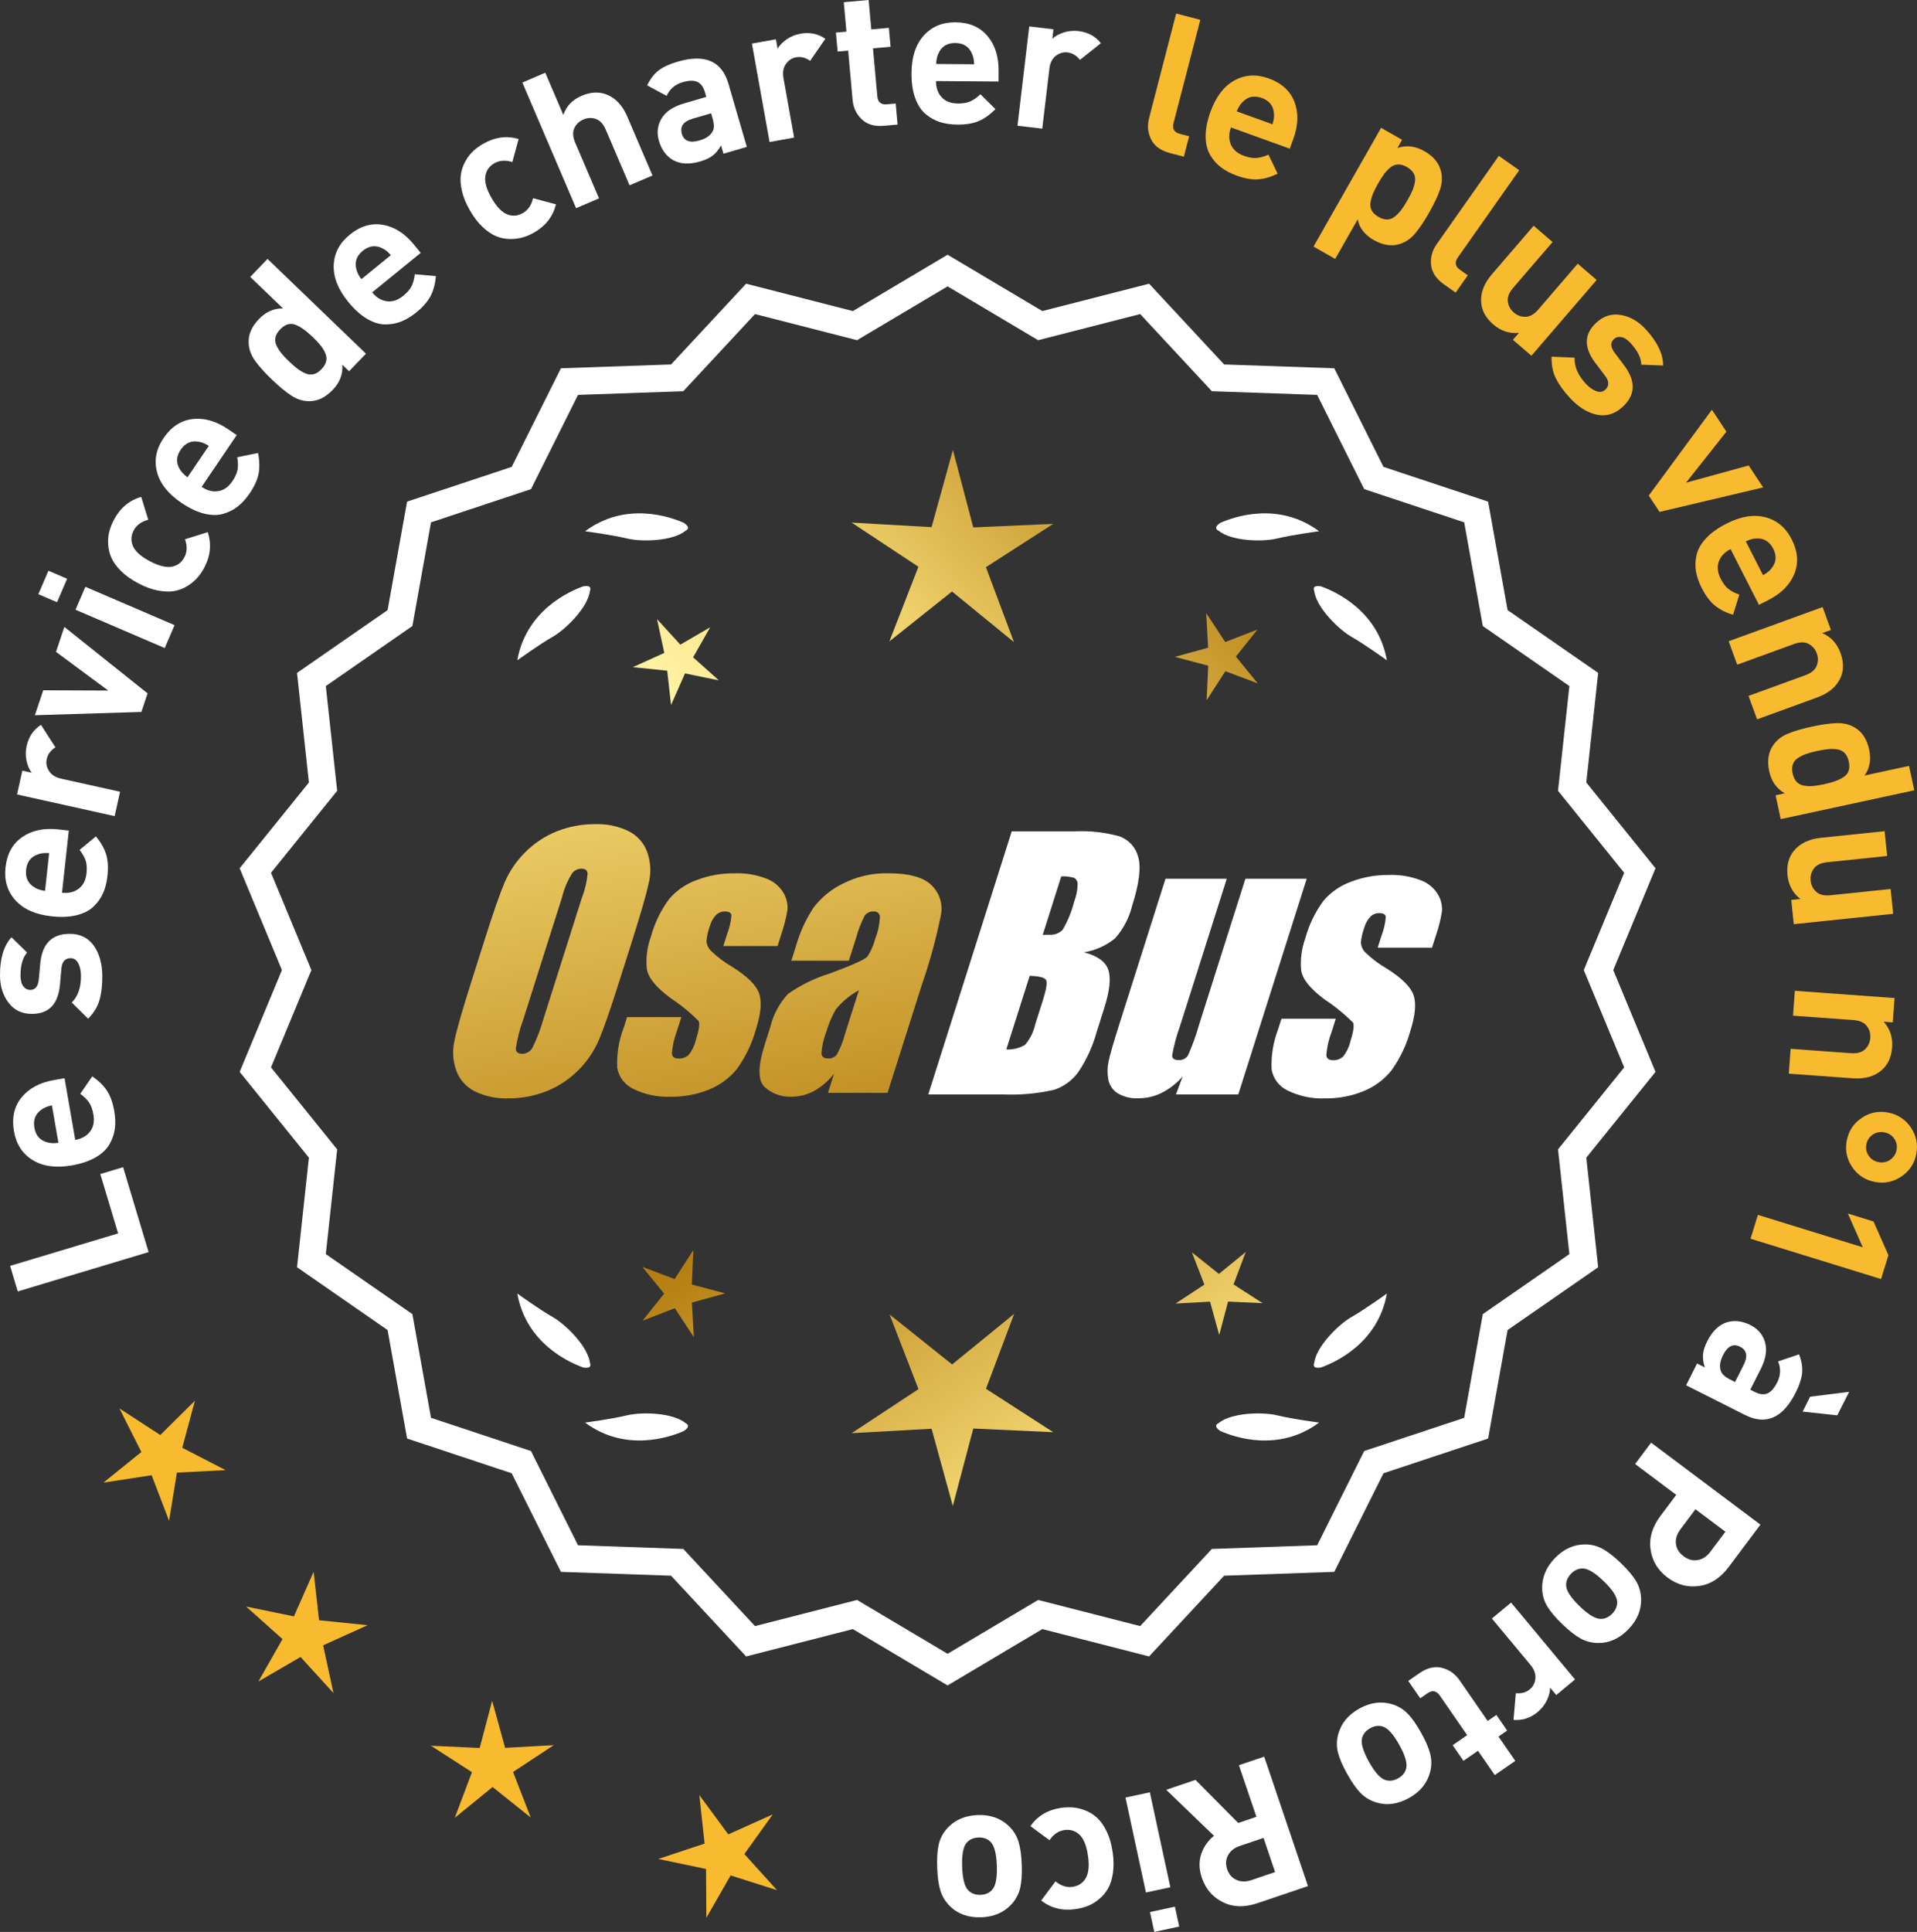 <?xml version="1.0" encoding="UTF-8"?>
<svg id="Layer_2" data-name="Layer 2" xmlns="http://www.w3.org/2000/svg" xmlns:xlink="http://www.w3.org/1999/xlink" viewBox="0 0 169.847 171.133">
  <rect x="0" y="0" width="169.847" height="171.133" fill="#333333" stroke="none"/>
  <defs>
    <style>
      .cls-1 {
        fill: url(#linear-gradient-8);
      }

      .cls-2 {
        fill: url(#linear-gradient-7);
      }

      .cls-3 {
        fill: url(#linear-gradient-5);
      }

      .cls-4 {
        fill: url(#linear-gradient-6);
      }

      .cls-5 {
        fill: url(#linear-gradient-9);
      }

      .cls-6 {
        fill: url(#linear-gradient-4);
      }

      .cls-7 {
        fill: url(#linear-gradient-3);
      }

      .cls-8 {
        fill: url(#linear-gradient-2);
      }

      .cls-9 {
        fill: url(#linear-gradient);
      }

      .cls-10 {
        fill: #f8ba2f;
      }

      .cls-11 {
        fill: #fff;
      }
    </style>
    <linearGradient id="linear-gradient" x1="110.31" y1="195.555" x2="58.885" y2="113.036" gradientUnits="userSpaceOnUse">
      <stop offset="0" stop-color="#f9df7b"/>
      <stop offset=".279" stop-color="#b57e10"/>
      <stop offset=".323" stop-color="#c89d38"/>
      <stop offset=".417" stop-color="#efda86"/>
      <stop offset=".46" stop-color="#fff3a6"/>
      <stop offset=".642" stop-color="#f9df7b"/>
      <stop offset="1" stop-color="#b57e10"/>
    </linearGradient>
    <linearGradient id="linear-gradient-2" x1="123.558" y1="187.3" x2="72.133" y2="104.78" xlink:href="#linear-gradient"/>
    <linearGradient id="linear-gradient-3" x1="145.085" y1="173.884" x2="93.66" y2="91.365" xlink:href="#linear-gradient"/>
    <linearGradient id="linear-gradient-4" x1="44.873" y1="63.505" x2="76.565" y2="234.524" gradientUnits="userSpaceOnUse">
      <stop offset="0" stop-color="#f9df7b"/>
      <stop offset=".279" stop-color="#b57e10"/>
      <stop offset=".284" stop-color="#e5c25b"/>
      <stop offset=".286" stop-color="#f9df7b"/>
      <stop offset=".46" stop-color="#fff3a6"/>
      <stop offset=".642" stop-color="#f9df7b"/>
      <stop offset="1" stop-color="#b57e10"/>
    </linearGradient>
    <linearGradient id="linear-gradient-5" x1="57.381" y1="61.187" x2="89.073" y2="232.206" xlink:href="#linear-gradient-4"/>
    <linearGradient id="linear-gradient-6" x1="70.006" y1="58.848" x2="101.698" y2="229.866" xlink:href="#linear-gradient-4"/>
    <linearGradient id="linear-gradient-7" x1="49.319" y1="112.906" x2="115.096" y2="51.914" xlink:href="#linear-gradient"/>
    <linearGradient id="linear-gradient-8" x1="27.1" y1="88.945" x2="92.877" y2="27.952" xlink:href="#linear-gradient"/>
    <linearGradient id="linear-gradient-9" x1="34.156" y1="96.554" x2="99.932" y2="35.561" xlink:href="#linear-gradient"/>
  </defs>
  <g id="Layer_1-2" data-name="Layer 1">
    <g>
      <g>
        <polygon class="cls-10" points="17.271 124.073 14.203 127.116 10.581 124.759 12.526 128.618 9.165 131.334 13.436 130.677 14.981 134.712 15.675 130.447 19.991 130.225 16.149 128.246 17.271 124.073"/>
        <polygon class="cls-10" points="28.267 143.523 27.787 139.229 26.042 143.182 21.809 142.311 25.03 145.192 22.894 148.949 26.629 146.777 29.542 149.969 28.63 145.745 32.566 143.961 28.267 143.523"/>
        <polygon class="cls-10" points="44.752 154.826 43.606 150.659 42.5 154.837 38.184 154.639 41.815 156.981 40.293 161.026 43.643 158.296 47.019 160.993 45.457 156.963 49.066 154.586 44.752 154.826"/>
        <polygon class="cls-10" points="65.949 164.233 68.467 160.721 64.524 162.49 61.962 159.01 62.427 163.306 58.325 164.668 62.555 165.554 62.582 169.875 64.732 166.127 68.85 167.436 65.949 164.233"/>
      </g>
      <g>
        <path class="cls-11" d="M83.957,148.935l-8.345-4.961-9.405,2.409-6.61-7.111-9.703-.338-4.338-8.685-9.214-3.058-1.716-9.556-7.98-5.53,1.046-9.652-6.098-7.554,3.723-8.967-3.723-8.967,6.098-7.554-1.046-9.652,7.98-5.53,1.716-9.556,9.214-3.058,4.338-8.685,9.703-.338,6.61-7.111,9.405,2.409,8.345-4.961,8.345,4.961,9.405-2.409,6.61,7.111,9.703.338,4.338,8.685,9.214,3.058,1.716,9.556,7.98,5.53-1.046,9.652,6.098,7.554-3.723,8.967,3.723,8.967-6.098,7.554,1.046,9.652-7.98,5.53-1.716,9.556-9.214,3.058-4.338,8.685-9.703.338-6.61,7.111-9.405-2.409-8.345,4.961ZM75.887,142.058l8.07,4.797,8.07-4.797,9.095,2.329,6.392-6.877,9.383-.327,4.195-8.399,8.91-2.957,1.659-9.241,7.716-5.348-1.011-9.334,5.897-7.305-3.6-8.671,3.6-8.671-5.897-7.305,1.011-9.334-7.716-5.348-1.659-9.241-8.91-2.957-4.195-8.399-9.383-.327-6.392-6.877-9.095,2.329-8.07-4.797-8.07,4.797-9.095-2.329-6.392,6.877-9.383.327-4.195,8.399-8.91,2.957-1.659,9.241-7.716,5.348,1.011,9.334-5.897,7.305,3.6,8.671-3.6,8.671,5.897,7.305-1.011,9.334,7.716,5.348,1.659,9.241,8.91,2.957,4.195,8.399,9.383.327,6.392,6.877,9.095-2.329Z"/>
        <path class="cls-11" d="M83.957,149.296l-8.394-4.989-9.458,2.422-6.648-7.152-9.758-.34-4.364-8.735-9.267-3.076-1.726-9.61-8.025-5.562,1.052-9.708-6.134-7.598,3.744-9.018-3.744-9.018,6.134-7.598-1.052-9.708,8.025-5.562,1.726-9.61,9.267-3.076,4.364-8.735,9.758-.34,6.648-7.152,9.458,2.423,8.394-4.99,8.394,4.99,9.459-2.423,6.647,7.152,9.759.34,4.363,8.735,9.268,3.076,1.726,9.61,8.025,5.562-1.052,9.708,6.133,7.598-3.744,9.018,3.744,9.018-6.133,7.598,1.052,9.708-8.025,5.562-1.726,9.61-9.268,3.076-4.363,8.735-9.759.34-6.647,7.152-9.459-2.423-8.394,4.99ZM75.659,143.641l8.298,4.932,8.298-4.932,9.352,2.395,6.571-7.07,9.647-.336,4.312-8.635,9.162-3.041,1.706-9.501,7.934-5.499-1.04-9.597,6.062-7.511-3.701-8.916,3.701-8.915-6.062-7.511,1.04-9.596-7.934-5.499-1.706-9.501-9.162-3.041-4.312-8.636-9.647-.336-6.571-7.07-9.352,2.396-8.298-4.933-8.298,4.933-9.351-2.396-6.572,7.07-9.646.336-4.313,8.636-9.161,3.041-1.706,9.501-7.934,5.499,1.04,9.596-6.063,7.511,3.701,8.915-3.701,8.916,6.063,7.511-1.04,9.597,7.934,5.499,1.706,9.501,9.161,3.041,4.313,8.635,9.646.336,6.572,7.07,9.351-2.395ZM83.957,147.218l-8.118-4.826-9.148,2.343-6.43-6.917-9.438-.329-4.22-8.449-8.964-2.975-1.669-9.295-7.762-5.38,1.018-9.389-5.933-7.349,3.621-8.722-3.621-8.722,5.933-7.349-1.018-9.39,7.762-5.379,1.669-9.295,8.964-2.975,4.22-8.449,9.438-.329,6.43-6.917,9.148,2.343,8.118-4.826,8.118,4.826,9.148-2.343,6.43,6.917,9.438.329,4.221,8.449,8.963,2.975,1.669,9.295,7.763,5.379-1.018,9.39,5.932,7.349-3.621,8.722,3.621,8.722-5.932,7.349,1.018,9.389-7.763,5.38-1.669,9.295-8.963,2.975-4.221,8.449-9.438.329-6.43,6.917-9.148-2.343-8.118,4.826ZM75.935,141.726l8.022,4.769,8.022-4.769,9.041,2.315,6.354-6.835,9.327-.325,4.17-8.349,8.857-2.94,1.649-9.186,7.671-5.316-1.006-9.278,5.861-7.262-3.578-8.62,3.578-8.619-5.861-7.262,1.006-9.278-7.671-5.316-1.649-9.186-8.857-2.94-4.17-8.349-9.327-.325-6.354-6.835-9.041,2.315-8.022-4.769-8.022,4.769-9.041-2.315-6.354,6.835-9.327.325-4.169,8.349-8.858,2.94-1.649,9.186-7.67,5.316,1.006,9.278-5.862,7.262,3.578,8.619-3.578,8.62,5.862,7.262-1.006,9.278,7.67,5.316,1.649,9.186,8.858,2.94,4.169,8.349,9.327.325,6.354,6.835,9.041-2.315Z"/>
      </g>
      <g>
        <polygon class="cls-9" points="61.296 113.785 61.436 110.724 59.775 113.299 56.908 112.22 58.843 114.595 56.931 116.989 59.788 115.882 61.474 118.441 61.304 115.381 64.258 114.569 61.296 113.785"/>
        <polygon class="cls-8" points="89.857 116.381 84.358 120.863 78.816 116.435 81.379 123.049 75.455 126.952 82.538 126.559 84.419 133.399 86.233 126.54 93.32 126.865 87.358 123.02 89.857 116.381"/>
        <polygon class="cls-7" points="109.292 113.775 110.371 110.907 107.996 112.843 105.602 110.931 106.709 113.788 104.151 115.473 107.21 115.303 108.023 118.258 108.806 115.296 111.867 115.436 109.292 113.775"/>
      </g>
      <g>
        <path class="cls-11" d="M107.966,126.06c-.114.057-.184.124-.207.201-.001.001-.002.002-.003.003.001 0.0.001 0.0.002.001-.036.131.066.291.35.488,1.179.524,5.149,1.947,8.764-.74,0,0-2.348-.308-3.726-.643-1.249-.304-4.027-.256-5.179.691Z"/>
        <path class="cls-11" d="M116.425,121.021c0.0.001-0.0.003,0,.004.001-0.0.001-0.0.002-.001.063.12.248.166.589.115,1.217-.428,5.08-2.121,5.862-6.557,0,0-1.918,1.389-3.15,2.091-1.117.637-3.103,2.579-3.29,4.059-.043.12-.049.217-.013.288Z"/>
      </g>
      <g>
        <path class="cls-11" d="M60.746,126.06c.114.057.184.124.207.201.001.001.002.002.003.003-.001 0-.001 0-.002.001.036.131-.066.291-.35.488-1.179.524-5.149,1.947-8.764-.74,0,0,2.348-.308,3.726-.643,1.249-.304,4.027-.256,5.179.691Z"/>
        <path class="cls-11" d="M52.287,121.021c-0.0.001 0.0.003,0,.004-.001-0-.001-0-.002-.001-.063.12-.248.166-.589.115-1.217-.428-5.08-2.121-5.862-6.557,0,0,1.918,1.389,3.15,2.091,1.117.637,3.103,2.579,3.29,4.059.043.12.049.217.013.288Z"/>
      </g>
      <g>
        <path class="cls-11" d="M60.746,47.012c.114-.057.184-.124.207-.201.001-.001.002-.002.003-.003-.001-0-.001-0-.002-.001.036-.131-.066-.291-.35-.488-1.179-.524-5.149-1.947-8.764.74,0,0,2.348.308,3.726.643,1.249.304,4.027.256,5.179-.691Z"/>
        <path class="cls-11" d="M52.287,52.051c-0-.001 0-.003,0-.004-.001 0-.001 0-.002.001-.063-.12-.248-.166-.589-.115-1.217.428-5.08,2.121-5.862,6.557,0,0,1.918-1.389,3.15-2.091,1.117-.637,3.103-2.579,3.29-4.059.043-.12.049-.217.013-.288Z"/>
      </g>
      <g>
        <path class="cls-11" d="M107.966,47.012c-.114-.057-.184-.124-.207-.201-.001-.001-.002-.002-.003-.003.001-0.0.001-0.0.002-.001-.036-.131.066-.291.35-.488,1.179-.524,5.149-1.947,8.764.74,0,0-2.348.308-3.726.643-1.249.304-4.027.256-5.179-.691Z"/>
        <path class="cls-11" d="M116.425,52.051c0-.001-0-.003,0-.004.001 0.0.001 0.0.002.001.063-.12.248-.166.589-.115,1.217.428,5.08,2.121,5.862,6.557,0,0-1.918-1.389-3.15-2.091-1.117-.637-3.103-2.579-3.29-4.059-.043-.12-.049-.217-.013-.288Z"/>
      </g>
      <g id="Group_4" data-name="Group 4">
        <g id="Group_1" data-name="Group 1">
          <path id="Path_1" data-name="Path 1" class="cls-6" d="M54.799,87.143c-.743,2.341-1.321,3.999-1.734,4.975-.429.998-1.045,1.904-1.814,2.67-.793.803-1.741,1.435-2.787,1.858-1.09.438-2.256.658-3.431.648-1.017.039-2.027-.171-2.945-.611-.769-.376-1.363-1.035-1.657-1.839-.308-.854-.365-1.778-.165-2.663.198-.958.677-2.638,1.438-5.039l1.265-3.987c.743-2.341,1.321-3.999,1.734-4.975.429-.998,1.045-1.904,1.814-2.67.793-.803,1.741-1.435,2.787-1.858,1.091-.437,2.256-.656,3.431-.646,1.017-.039,2.027.171,2.945.611.768.377,1.362,1.036,1.657,1.84.308.854.365,1.778.165,2.663-.198.958-.677,2.637-1.438,5.037l-1.266,3.986ZM51.573,79.484c.255-.669.42-1.369.49-2.082-.014-.303-.197-.454-.548-.454-.305.003-.593.136-.794.366-.426.665-.737,1.397-.922,2.166l-3.456,10.883c-.3.811-.515,1.65-.64,2.506,0,.319.194.476.565.476.383-.001.734-.212.915-.548.408-.836.739-1.708.988-2.604l3.398-10.71.003.003Z"/>
          <path id="Path_2" data-name="Path 2" class="cls-3" d="M68.896,83.801h-4.81l.329-1.035c.208-.538.339-1.102.391-1.676-.018-.234-.216-.351-.592-.351-.295-.003-.578.115-.785.325-.254.277-.438.611-.538.973-.15.416-.25.849-.298,1.289.015.339.158.661.399.9.569.552,1.206,1.031,1.894,1.425,1.317.827,2.106,1.604,2.367,2.33.259.728.172,1.789-.271,3.182-.35,1.263-.919,2.454-1.683,3.518-.654.81-1.504,1.439-2.469,1.829-1.077.439-2.23.656-3.393.64-1.148.051-2.29-.186-3.322-.691-.755-.353-1.289-1.052-1.43-1.873-.055-1.217.143-2.433.582-3.57l.293-.922h4.808l-.384,1.21c-.246.642-.398,1.316-.454,2.001.022.307.216.461.574.461.33.02.655-.092.903-.311.308-.381.527-.826.64-1.302.289-.911.373-1.482.251-1.712-.764-.766-1.605-1.451-2.509-2.045-1.291-.958-1.987-1.829-2.088-2.612-.083-.943.039-1.893.359-2.784.329-1.218.883-2.363,1.634-3.376.659-.761,1.503-1.338,2.45-1.676,1.062-.401,2.19-.6,3.325-.589.978-.037,1.953.127,2.864.483.631.24,1.16.689,1.498,1.273.258.444.376.955.34,1.467-.114.719-.291,1.427-.53,2.114l-.348,1.111v-.008Z"/>
          <path id="Path_3" data-name="Path 3" class="cls-4" d="M75.207,85.1h-5.095l.406-1.28c.343-1.213.869-2.366,1.559-3.42.686-.899,1.573-1.626,2.59-2.122,1.245-.636,2.629-.953,4.027-.922,1.836,0,3.11.347,3.822,1.042.696.657,1.021,1.616.867,2.561-.422,2.122-.99,4.212-1.701,6.255l-3.043,9.588h-5.279l.542-1.701c-.481.626-1.083,1.149-1.771,1.536-.626.339-1.326.515-2.038.512-.862.033-1.703-.275-2.341-.856-.611-.57-.611-1.82,0-3.75l.498-1.571c.264-1.09.8-2.096,1.558-2.923,1.131-.798,2.383-1.411,3.707-1.814,2.019-.75,3.134-1.252,3.343-1.508.313-.488.546-1.023.691-1.584.247-.621.386-1.28.41-1.948-.017-.269-.248-.473-.517-.457-.011.001-.021.002-.032.003-.317-.024-.622.121-.805.381-.322.631-.577,1.295-.761,1.979l-.638,1.997ZM76.097,87.719c-.793.427-1.493,1.009-2.056,1.712-.356.627-.637,1.293-.838,1.986-.24.612-.383,1.257-.424,1.913.033.285.223.432.582.432.297.022.586-.104.772-.337.316-.559.557-1.156.717-1.778l1.247-3.928Z"/>
        </g>
        <g id="Group_3" data-name="Group 3">
          <path id="Path_7" data-name="Path 7" class="cls-11" d="M89.634,73.639h5.641c1.319-.059,2.639.092,3.91.446.817.29,1.437.967,1.654,1.807.278.907.098,2.367-.542,4.379-.264,1.057-.78,2.035-1.503,2.849-.794.644-1.742,1.07-2.751,1.236,1.207.319,1.928.841,2.162,1.576s.11,1.862-.373,3.376l-.684,2.162c-.345,1.246-.89,2.429-1.613,3.501-.526.72-1.258,1.262-2.1,1.554-1.523.352-3.088.492-4.649.417h-6.541l7.396-23.304h-.007ZM91.232,86.437l-2.073,6.522c.579.032,1.154-.108,1.654-.402.44-.507.747-1.115.893-1.771l.691-2.173c.318-.999.411-1.603.278-1.814-.132-.212-.611-.329-1.445-.359l.003-.004ZM94.027,77.628l-1.642,5.183c.245-.011.435-.014.57-.014.446.042.887-.119,1.2-.44.459-.785.804-1.631,1.024-2.513.188-.49.289-1.008.3-1.532.004-.229-.116-.442-.314-.556-.368-.102-.75-.144-1.131-.126l-.007-.002Z"/>
          <path id="Path_8" data-name="Path 8" class="cls-11" d="M115.774,77.842l-6.061,19.1h-5.523l.596-1.588c-.519.596-1.147,1.088-1.851,1.449-.638.318-1.342.484-2.056.483-.66.041-1.318-.12-1.885-.461-.422-.281-.712-.723-.801-1.222-.094-.527-.084-1.068.03-1.591.114-.552.428-1.65.951-3.288l4.09-12.884h5.428l-4.126,12.997c-.313.861-.551,1.747-.713,2.648,0,.278.183.417.56.417.344.031.676-.137.856-.432.396-.901.729-1.829.995-2.776l4.079-12.854h5.428l.003.003Z"/>
          <path id="Path_9" data-name="Path 9" class="cls-11" d="M126.875,83.947h-4.81l.329-1.035c.208-.538.339-1.102.391-1.676-.018-.234-.216-.351-.592-.351-.295-.003-.578.115-.784.325-.254.277-.438.611-.538.973-.15.416-.249.848-.297,1.287.015.339.158.661.399.9.569.553,1.205,1.032,1.893,1.426,1.317.827,2.106,1.604,2.367,2.33.259.728.172,1.789-.271,3.182-.35,1.263-.919,2.454-1.683,3.518-.654.809-1.504,1.439-2.469,1.829-1.077.439-2.23.656-3.393.64-1.148.051-2.29-.186-3.322-.691-.755-.353-1.289-1.052-1.43-1.873-.055-1.217.143-2.433.582-3.57l.293-.922h4.81l-.384,1.211c-.246.642-.398,1.316-.454,2.001.022.307.216.461.574.461.33.02.655-.092.903-.311.308-.381.527-.826.64-1.302.289-.911.373-1.482.251-1.712-.764-.766-1.605-1.451-2.509-2.045-1.291-.958-1.987-1.829-2.088-2.612-.083-.943.039-1.893.359-2.784.329-1.218.883-2.363,1.634-3.376.659-.761,1.503-1.338,2.45-1.676,1.062-.401,2.19-.6,3.325-.589.978-.037,1.953.127,2.864.483.632.239,1.163.689,1.503,1.273.258.444.376.955.34,1.467-.114.719-.291,1.427-.53,2.114l-.351,1.108-.004-.005Z"/>
        </g>
      </g>
      <g>
        <path class="cls-11" d="M10.906,103.391l2.26,7.521-11.592,3.484-.68-2.263,9.572-2.877-1.58-5.259,2.02-.607Z"/>
        <path class="cls-11" d="M5.719,95.512l.947,5.46c.58-.101,1.02-.35,1.32-.747.299-.397.396-.897.291-1.5-.078-.446-.205-.801-.383-1.063s-.438-.52-.781-.771l1.061-1.547c.562.386.994.808,1.299,1.267.305.459.52,1.063.65,1.811.098.559.115,1.076.053,1.552-.061.477-.219.938-.475,1.385-.256.447-.666.834-1.23,1.162-.564.328-1.271.565-2.121.713-1.395.242-2.547.085-3.453-.471-.908-.556-1.461-1.409-1.66-2.559-.207-1.195.02-2.195.678-2.999.66-.805,1.621-1.316,2.883-1.535l.922-.16ZM4.6,97.914c-.377.077-.68.198-.904.364-.555.373-.771.911-.65,1.614.123.703.508,1.137,1.158,1.3.266.081.59.093.973.038l-.576-3.316Z"/>
        <path class="cls-11" d="M6.149,82.72c.939-.006,1.658.341,2.156,1.04.498.7.75,1.599.758,2.698.004.816-.076,1.52-.242,2.11s-.502,1.148-1.008,1.672l-1.455-1.436c.551-.547.824-1.337.816-2.368-.002-.431-.08-.799-.236-1.104-.154-.305-.385-.457-.691-.455-.486.003-.756.317-.811.94l-.125,1.429c-.16,1.701-.98,2.556-2.467,2.566-.883.006-1.576-.321-2.08-.98C.26,88.173.006,87.367 0,86.415c-.01-1.507.328-2.637,1.016-3.39l1.385,1.351c-.393.445-.588,1.132-.582,2.061.004.419.088.733.254.941.166.209.367.312.605.311.441-.003.695-.31.758-.923l.129-1.395c.158-1.758,1.018-2.642,2.584-2.652Z"/>
        <path class="cls-11" d="M6.096,73.57l-.602,5.509c.586.064,1.078-.054,1.475-.352.398-.299.629-.753.697-1.361.047-.45.023-.827-.074-1.128-.1-.301-.279-.62-.539-.956l1.447-1.194c.434.526.732,1.052.898,1.577.164.525.205,1.166.123,1.92-.061.563-.188,1.065-.377,1.506-.191.441-.471.841-.84,1.2-.371.359-.873.617-1.504.776-.635.16-1.379.192-2.234.099-1.408-.153-2.473-.622-3.189-1.407-.719-.785-1.016-1.758-.889-2.918.131-1.206.625-2.104,1.48-2.694.857-.591,1.922-.817,3.195-.679l.932.102ZM4.354,75.57c-.383-.03-.705.002-.967.1-.639.204-.996.661-1.074,1.371-.076.709.174,1.233.754,1.57.234.151.543.253.924.306l.363-3.346Z"/>
        <path class="cls-11" d="M3.629,64.208l1.281,1.991c-.42.268-.674.61-.768,1.031-.082.365-.014.719.199,1.063.213.343.576.572,1.084.685l5.211,1.157-.479,2.158-8.646-1.919.467-2.108.83.184c-.217-.28-.369-.636-.459-1.068-.09-.432-.086-.869.014-1.312.182-.818.604-1.439,1.266-1.861Z"/>
        <path class="cls-11" d="M5.703,55.534l7.373,5.885-.549,1.645-9.436.291.738-2.209,5.762.024-4.627-3.427.738-2.209Z"/>
        <path class="cls-11" d="M5.947,51.268l-.893,2.078-1.656-.711.893-2.078,1.656.711ZM15.467,55.375l-.871,2.031-7.904-3.394.873-2.031,7.902,3.394Z"/>
        <path class="cls-11" d="M18.403,47.138c.35,1.058.248,2.107-.305,3.149-.174.33-.383.631-.621.901-.24.271-.535.515-.889.732-.352.217-.736.363-1.154.437-.418.074-.902.057-1.455-.05s-1.135-.322-1.744-.646c-.611-.324-1.117-.685-1.516-1.082-.398-.397-.682-.788-.85-1.172s-.266-.785-.287-1.201c-.023-.416.012-.798.105-1.146.096-.348.23-.687.406-1.017.557-1.052,1.363-1.727,2.42-2.026l.621,2.022c-.613.163-1.041.475-1.285.936s-.27.921-.078,1.382c.207.481.705.932,1.496,1.351.803.424,1.459.587,1.975.488.488-.1.855-.38,1.1-.841.242-.46.262-.99.051-1.588l2.01-.629Z"/>
        <path class="cls-11" d="M20.975,38.541l-3.109,4.587c.486.331.977.457,1.467.379.492-.077.91-.37,1.252-.876.254-.375.408-.719.463-1.031.055-.312.047-.678-.027-1.097l1.838-.376c.137.667.154,1.272.055,1.813-.1.541-.363,1.126-.789,1.755-.318.469-.664.854-1.041,1.154-.373.3-.809.523-1.303.666-.494.144-1.059.138-1.693-.018s-1.307-.476-2.02-.959c-1.174-.795-1.893-1.708-2.16-2.737-.266-1.03-.072-2.028.584-2.994.68-1.003,1.537-1.566,2.57-1.687,1.033-.121,2.08.178,3.141.897l.773.525ZM18.5,39.493c-.324-.207-.625-.329-.902-.366-.658-.119-1.188.118-1.588.709-.402.591-.426,1.171-.072,1.739.139.243.361.478.676.703l1.887-2.786Z"/>
        <path class="cls-11" d="M32.426,31.329l-1.498,1.556-.6-.578c.064.833-.219,1.575-.848,2.229-.645.669-1.336,1.003-2.072,1.001-.555.003-1.082-.159-1.584-.487-.504-.327-1.086-.809-1.748-1.445-.652-.629-1.152-1.188-1.498-1.679-.346-.49-.527-1.011-.547-1.564-.031-.737.273-1.436.91-2.097.629-.653,1.34-.967,2.135-.942l-2.904-2.794,1.533-1.592,8.721,8.395ZM27.697,29.844c-.596-.573-1.119-.938-1.566-1.094-.449-.156-.883-.013-1.309.428-.221.229-.359.462-.414.699-.055.238-.027.478.086.72.113.243.254.468.422.677.168.209.4.455.693.738.295.283.549.505.764.665.217.16.449.294.699.401.252.107.492.129.729.064.234-.064.463-.211.684-.44.219-.229.357-.461.414-.7.055-.237.027-.479-.082-.725-.107-.247-.25-.478-.428-.696-.176-.217-.406-.463-.691-.738Z"/>
        <path class="cls-11" d="M37.274,22.401l-4.297,3.499c.371.458.803.719,1.297.786.492.067.977-.094,1.451-.48.35-.286.598-.571.74-.854.141-.283.236-.636.289-1.058l1.869.167c-.062.679-.219,1.263-.471,1.752-.252.49-.672.975-1.26,1.454-.441.358-.883.626-1.328.807s-.926.268-1.441.263c-.514-.004-1.055-.172-1.615-.503-.562-.331-1.115-.831-1.658-1.499-.896-1.099-1.324-2.18-1.283-3.243s.514-1.963,1.42-2.701c.939-.766,1.922-1.058,2.947-.876,1.023.182,1.941.769,2.75,1.762l.59.725ZM34.631,22.602c-.252-.291-.506-.495-.76-.609-.596-.303-1.174-.229-1.727.222s-.742.999-.566,1.646c.061.272.207.562.443.867l2.609-2.125Z"/>
        <path class="cls-11" d="M49.26,18.098c-.271,1.082-.916,1.915-1.939,2.5-.324.186-.66.33-1.008.43-.346.101-.727.149-1.141.144s-.818-.087-1.209-.248c-.393-.161-.795-.434-1.205-.82-.41-.385-.787-.878-1.129-1.479-.344-.6-.578-1.174-.703-1.723-.123-.549-.154-1.031-.092-1.445.062-.415.195-.804.398-1.169.203-.364.438-.667.703-.911.264-.244.561-.459.885-.644,1.033-.591,2.074-.73,3.129-.419l-.555,2.041c-.605-.189-1.135-.154-1.586.104-.453.259-.721.635-.805,1.126-.084.518.098,1.165.543,1.942.449.787.918,1.276,1.406,1.467.467.177.928.136,1.381-.123.451-.259.75-.697.893-1.314l2.033.541Z"/>
        <path class="cls-11" d="M57.811,15.546l-2.031.87-2.107-4.924c-.219-.51-.512-.829-.879-.955-.369-.126-.736-.111-1.102.045-.375.16-.643.417-.807.771-.164.354-.137.786.084,1.296l2.105,4.923-2.033.869-4.76-11.128,2.031-.87,1.598,3.736c.271-.781.812-1.346,1.625-1.693.803-.343,1.545-.377,2.23-.104.789.316,1.395.969,1.818,1.959l2.227,5.205Z"/>
        <path class="cls-11" d="M66.17,13.01l-2.072.604-.213-.735c-.211.38-.451.678-.725.893-.273.216-.65.394-1.129.533-.945.276-1.742.237-2.389-.118-.611-.354-1.029-.922-1.258-1.705-.211-.718-.133-1.381.234-1.99.365-.608,1.027-1.052,1.984-1.331l1.975-.576-.123-.424c-.137-.468-.361-.771-.674-.911-.312-.139-.744-.128-1.299.034-.664.193-1.137.597-1.418,1.21l-1.725-.932c.279-.578.619-1.019,1.021-1.325.4-.306.961-.563,1.678-.772,2.416-.704,3.916-.055,4.5,1.947l1.631,5.598ZM63.135,10.494l-.133-.457-1.617.471c-.838.244-1.16.692-.971,1.346.188.642.711.837,1.57.586.555-.162.936-.419,1.137-.774.164-.249.17-.639.014-1.173Z"/>
        <path class="cls-11" d="M73.125,3.436l-1.344,1.951c-.406-.284-.824-.388-1.246-.312-.369.066-.67.265-.904.594-.234.33-.307.751-.213,1.265l.941,5.254-2.174.391-1.564-8.718,2.125-.381.148.837c.176-.308.445-.587.811-.836.363-.25.768-.415,1.215-.495.824-.148,1.561.002,2.205.451Z"/>
        <path class="cls-11" d="M79.526,11.034l-1.201.108c-.836.076-1.494-.115-1.973-.573s-.75-1.03-.812-1.719l-.393-4.369-.934.084-.15-1.677.932-.084-.236-2.607,2.201-.198.236,2.607,1.557-.141.152,1.676-1.559.141.383,4.233c.047.531.324.773.834.727l.795-.072.168,1.863Z"/>
        <path class="cls-11" d="M88.473,7.223l-5.543-.042c-.004.589.162,1.067.5,1.432.338.365.812.55,1.424.555.453.004.824-.059,1.115-.187.289-.128.59-.338.898-.631l1.332,1.319c-.48.484-.973.834-1.479,1.052-.508.217-1.139.323-1.898.317-.566-.004-1.078-.079-1.537-.224-.457-.145-.885-.383-1.279-.715-.393-.332-.699-.804-.922-1.418s-.332-1.351-.324-2.212c.01-1.417.369-2.522,1.08-3.316.709-.793,1.646-1.186,2.812-1.177,1.213.009,2.156.41,2.83,1.203.676.792,1.006,1.83.996,3.11l-.006.935ZM86.309,5.693c-.01-.385-.074-.703-.197-.954-.268-.614-.758-.923-1.473-.929-.713-.006-1.209.297-1.486.907-.125.249-.195.565-.211.95l3.367.026Z"/>
        <path class="cls-11" d="M97.537,3.828l-1.852,1.476c-.307-.39-.676-.61-1.104-.661-.371-.044-.717.058-1.037.305-.32.247-.51.63-.57,1.147l-.629,5.301-2.195-.259,1.041-8.796,2.145.253-.1.844c.256-.244.596-.432,1.016-.564.422-.133.857-.173,1.307-.12.834.099,1.492.456,1.979,1.073Z"/>
        <path class="cls-10" d="M104.891,13.88l-1.217-.316c-.822-.213-1.385-.616-1.682-1.208-.297-.592-.357-1.223-.184-1.892l2.402-9.264,2.139.555-2.369,9.133c-.133.516.051.839.557.97l.822.213-.469,1.81Z"/>
        <path class="cls-10" d="M114.274,13.171l-5.213-1.883c-.199.554-.201,1.06-.006,1.516.197.457.582.789,1.16.997.424.154.797.219,1.113.194.314-.024.668-.123,1.057-.296l.816,1.688c-.613.297-1.195.463-1.742.499-.551.037-1.182-.074-1.896-.332-.533-.192-.99-.434-1.375-.723-.383-.289-.705-.655-.967-1.1-.262-.444-.396-.992-.4-1.645-.006-.653.139-1.384.432-2.194.48-1.332,1.188-2.255,2.119-2.768.934-.513,1.949-.571,3.047-.174,1.141.412,1.895,1.104,2.27,2.076.371.972.338,2.06-.096,3.265l-.318.879ZM112.74,11.008c.121-.366.164-.688.133-.964-.049-.668-.408-1.123-1.078-1.366-.674-.242-1.24-.122-1.703.361-.205.192-.375.468-.518.826l3.166,1.144Z"/>
        <path class="cls-10" d="M126.621,18.832c-.453.797-.877,1.425-1.266,1.88-.391.456-.852.762-1.383.915-.707.211-1.459.089-2.256-.365-.799-.454-1.273-1.063-1.426-1.828l-1.992,3.501-1.92-1.094,5.988-10.518,1.861,1.06-.412.724c.791-.267,1.586-.173,2.383.281.799.454,1.287,1.039,1.467,1.754.137.535.111,1.087-.082,1.655-.193.568-.514,1.246-.963,2.034ZM124.156,18.592c.16-.215.344-.499.545-.854.201-.354.354-.656.457-.904.102-.248.172-.504.211-.769.039-.264,0-.502-.121-.714-.121-.212-.318-.396-.594-.554-.275-.157-.535-.233-.779-.229s-.471.091-.678.26-.391.361-.553.575c-.16.215-.342.5-.545.854-.201.354-.354.656-.455.904-.102.249-.176.507-.217.776-.043.269-.004.51.117.722.121.212.318.396.594.554.275.157.535.233.781.229.242-.005.469-.094.68-.268.209-.174.395-.368.557-.583Z"/>
        <path class="cls-10" d="M128.969,25.917l-1.029-.724c-.693-.489-1.076-1.063-1.146-1.722-.07-.659.094-1.271.492-1.836l5.51-7.827,1.807,1.272-5.43,7.715c-.309.436-.248.803.18,1.104l.695.489-1.078,1.529Z"/>
        <path class="cls-10" d="M135.682,31.512l-1.637-1.409.535-.618c-.838.086-1.598-.162-2.275-.746-.66-.57-1.02-1.222-1.074-1.957-.064-.847.256-1.679.959-2.495l3.693-4.29,1.676,1.442-3.494,4.058c-.363.421-.52.825-.471,1.21.049.386.225.709.523.968.311.266.658.395,1.049.386.389-.009.764-.224,1.127-.645l3.494-4.058,1.676,1.442-5.781,6.712Z"/>
        <path class="cls-10" d="M143.756,36.049c-.691.637-1.457.862-2.297.679-.838-.185-1.629-.681-2.373-1.491-.553-.601-.965-1.176-1.238-1.725s-.398-1.188-.375-1.917l2.041.087c-.041.776.287,1.544.984,2.304.293.317.598.537.918.659.32.122.592.08.816-.127.359-.33.35-.744-.029-1.241l-.867-1.144c-1.023-1.367-.99-2.552.104-3.557.65-.598,1.383-.821,2.199-.671.816.151,1.547.577,2.189,1.278,1.02,1.11,1.527,2.175,1.525,3.193l-1.934-.07c-.008-.594-.326-1.233-.953-1.917-.285-.309-.559-.485-.82-.528-.264-.043-.482.016-.656.177-.326.299-.307.697.057,1.194l.842,1.118c1.062,1.409,1.02,2.642-.133,3.7Z"/>
        <path class="cls-10" d="M156.217,43.176l-9.18,2.17-.957-1.447,5.596-7.604,1.283,1.943-3.576,4.52,5.551-1.526,1.283,1.944Z"/>
        <path class="cls-10" d="M155.844,53.577l-2.516-4.938c-.525.268-.871.635-1.041,1.103-.168.468-.113.974.164,1.52.205.403.432.705.68.903s.572.367.975.506l-.559,1.791c-.65-.203-1.188-.479-1.613-.828-.426-.349-.812-.862-1.156-1.539-.258-.505-.428-.994-.51-1.467-.082-.473-.066-.961.047-1.464.113-.503.391-.994.834-1.474.441-.48,1.047-.915,1.814-1.306,1.262-.643,2.408-.833,3.439-.569s1.811.915,2.342,1.956c.549,1.081.627,2.103.234,3.066-.395.963-1.16,1.736-2.301,2.317l-.834.424ZM156.205,50.951c.338-.185.59-.39.756-.614.422-.52.471-1.098.146-1.734s-.82-.937-1.488-.901c-.279.002-.594.085-.941.25l1.527,2.999Z"/>
        <path class="cls-10" d="M155.676,63.719l-.756-2.077,5.033-1.83c.523-.19.855-.465,1.002-.826.146-.36.152-.728.016-1.1-.139-.383-.381-.666-.725-.849-.344-.182-.775-.179-1.297.011l-5.033,1.831-.756-2.077,8.322-3.027.738,2.029-.766.278c.773.334,1.312.922,1.617,1.764.299.82.291,1.564-.02,2.232-.359.77-1.045,1.339-2.057,1.707l-5.32,1.935Z"/>
        <path class="cls-10" d="M157.774,72.559l-.455-2.111.814-.175c-.727-.412-1.186-1.061-1.377-1.947-.197-.908-.088-1.668.326-2.279.307-.46.736-.808,1.287-1.043.553-.235,1.277-.449,2.174-.643.887-.191,1.631-.293,2.23-.307s1.135.126,1.604.419c.629.386,1.039,1.028,1.232,1.925.191.887.055,1.652-.408,2.297l3.938-.85.467,2.161-11.832,2.552ZM161.645,69.463c.809-.174,1.402-.404,1.781-.688.381-.285.504-.726.375-1.325-.066-.31-.184-.555-.35-.733-.166-.179-.381-.29-.645-.331-.264-.042-.531-.051-.799-.028-.266.023-.6.077-.998.163-.398.086-.725.174-.979.263s-.494.208-.723.356c-.229.147-.383.337-.459.569-.08.231-.084.502-.018.812.068.31.184.555.35.733s.381.291.648.338c.264.047.535.059.814.033.277-.025.611-.08,1-.163Z"/>
        <path class="cls-10" d="M158.93,81.864l-.225-2.147.812-.084c-.668-.512-1.049-1.213-1.143-2.103-.09-.868.096-1.588.562-2.161.535-.66,1.338-1.045,2.408-1.157l5.631-.586.229,2.198-5.326.555c-.553.057-.943.243-1.172.558-.23.314-.324.668-.283,1.063.043.406.207.739.498.999.289.261.711.362,1.262.304l5.326-.555.23,2.198-8.811.918Z"/>
        <path class="cls-10" d="M158.49,95.108l.16-2.204,5.34.388c.555.04.973-.075,1.254-.344.279-.269.434-.602.465-.998.027-.406-.076-.764-.314-1.071-.24-.307-.637-.481-1.191-.521l-5.34-.388.16-2.204,8.834.642-.156,2.153-.814-.06c.568.621.82,1.378.756,2.271-.062.871-.375,1.546-.932,2.029-.643.556-1.502.794-2.576.716l-5.645-.41Z"/>
        <path class="cls-10" d="M166.113,104.697c-.846-.161-1.514-.597-2.002-1.307s-.65-1.493-.488-2.351c.164-.857.602-1.527,1.316-2.008.715-.481,1.496-.642,2.342-.48.857.163,1.529.602,2.018,1.317.484.716.648,1.497.488,2.343-.162.846-.6,1.513-1.316,2-.715.487-1.502.648-2.357.485ZM165.569,102.378c.205.305.498.494.877.565s.721.001,1.027-.211c.305-.213.494-.503.564-.871.068-.367-.002-.701-.209-1-.209-.299-.502-.485-.881-.557s-.719-.004-1.023.203c-.307.208-.494.495-.562.862-.07.368-.002.704.207,1.008Z"/>
        <path class="cls-10" d="M155.098,109.727l.652-2.112,9.291,2.87-1.318-2.987,2.273.702,1.32,2.987-.654,2.112-11.564-3.572Z"/>
        <path class="cls-11" d="M149.391,122.708l.973-1.928.684.344c-.137-.411-.189-.79-.16-1.137.027-.347.156-.743.379-1.188.445-.88,1.018-1.436,1.719-1.667.674-.206,1.375-.124,2.104.244.668.337,1.1.846,1.295,1.529.195.682.068,1.469-.381,2.359l-.928,1.837.395.199c.436.22.811.263,1.127.129.314-.133.602-.458.863-.974.311-.617.338-1.238.08-1.862l1.859-.624c.23.599.32,1.149.27,1.651-.049.501-.242,1.086-.58,1.754-1.131,2.247-2.631,2.9-4.492,1.96l-5.205-2.626ZM153.299,122.205l.426.214.758-1.502c.395-.779.287-1.322-.32-1.628-.598-.301-1.098-.052-1.502.747-.26.517-.33.97-.209,1.36.07.289.354.559.848.809ZM159.715,125.041l.666-1.32,3.451-.429-1.049,2.079-3.068-.33Z"/>
        <path class="cls-11" d="M150.541,140.487c-1.012.141-1.943-.108-2.797-.747-.854-.639-1.354-1.464-1.502-2.475-.148-1.011.145-2.006.877-2.985l1.398-1.863-3.645-2.733,1.416-1.891,9.686,7.26-2.814,3.754c-.734.979-1.607,1.54-2.619,1.681ZM148.488,136.75c.049.434.273.8.674,1.1.398.299.816.414,1.252.343.434-.07.812-.319,1.131-.745l1.326-1.769-2.654-1.988-1.324,1.769c-.32.427-.455.856-.404,1.291Z"/>
        <path class="cls-11" d="M138.422,143.871c-.613-.59-1.057-1.12-1.338-1.588s-.43-.979-.447-1.531c-.033-1.009.344-1.921,1.131-2.736.779-.807,1.676-1.211,2.686-1.212.561.006,1.08.142,1.557.406.479.264,1.018.688,1.621,1.271.604.583,1.043,1.106,1.32,1.57.275.464.426.977.451,1.537.033,1.009-.338,1.917-1.119,2.725-.803.831-1.701,1.239-2.695,1.224-.561-.006-1.078-.14-1.551-.4-.475-.26-1.014-.682-1.615-1.265ZM139.957,142.282c.791.764,1.422,1.138,1.895,1.122.369-.007.703-.165,1.002-.475.291-.301.434-.636.428-1.005,0-.473-.396-1.091-1.186-1.855-.799-.771-1.436-1.149-1.908-1.133-.367.006-.697.16-.99.462-.297.31-.445.648-.439,1.017,0,.473.4,1.095,1.199,1.867Z"/>
        <path class="cls-11" d="M134.098,152.346l.205-2.359c.494.046.908-.069,1.24-.345.287-.239.451-.56.492-.962s-.105-.805-.438-1.206l-3.414-4.104,1.699-1.413,5.664,6.81-1.66,1.381-.545-.654c0,.354-.098.729-.291,1.126-.191.396-.463.74-.811,1.03-.646.536-1.359.768-2.143.696Z"/>
        <path class="cls-11" d="M124.77,148.898l.992-.686c.689-.478,1.355-.635,1.998-.473.643.162,1.16.527,1.555,1.096l2.494,3.607.768-.532.959,1.384-.77.532,1.488,2.153-1.816,1.257-1.488-2.153-1.287.89-.957-1.384,1.285-.89-2.416-3.496c-.305-.438-.666-.512-1.084-.222l-.656.455-1.064-1.538Z"/>
        <path class="cls-11" d="M119.363,157.141c-.414-.743-.688-1.379-.82-1.908s-.127-1.061.018-1.595c.26-.976.885-1.739,1.877-2.291.979-.546,1.951-.673,2.92-.381.535.169.992.449,1.373.841s.773.953,1.182,1.686.678,1.361.807,1.886c.131.524.127,1.058-.014,1.603-.26.975-.879,1.736-1.859,2.282-1.012.562-1.99.692-2.936.39-.535-.169-.992-.447-1.369-.834-.379-.387-.77-.946-1.178-1.679ZM121.293,156.065c.535.96,1.031,1.501,1.488,1.623.354.101.719.047,1.096-.163.367-.204.602-.483.701-.838.137-.452-.061-1.159-.596-2.12-.541-.97-1.041-1.516-1.496-1.638-.355-.101-.715-.049-1.082.155-.375.209-.615.491-.717.846-.137.453.066,1.164.605,2.135Z"/>
        <path class="cls-11" d="M103.33,158.541l2.592-.877,3.785,3.816,1.611-.545-1.549-4.573,2.24-.757,3.879,11.466-4.492,1.52c-1.139.385-2.158.353-3.057-.096s-1.518-1.168-1.852-2.156c-.258-.762-.275-1.468-.053-2.118s.598-1.184,1.127-1.602l-4.232-4.077ZM108.809,164.333c-.207.381-.236.797-.082,1.248.152.451.428.765.822.942s.832.185,1.316.021l2.109-.714-1.023-3.027-2.111.714c-.482.164-.826.436-1.031.816Z"/>
        <path class="cls-11" d="M99.719,159.23l2.158-.466,1.816,8.409-2.162.466-1.812-8.409ZM101.889,169.371l2.209-.477.379,1.762-2.209.477-.379-1.762Z"/>
        <path class="cls-11" d="M91.289,161.759c.646-.908,1.553-1.446,2.719-1.617.371-.054.736-.064,1.096-.031s.732.128,1.115.284.727.38,1.035.674c.305.293.578.694.818,1.203.242.509.41,1.105.51,1.79.1.684.107,1.304.023,1.86-.084.556-.232,1.016-.443,1.379-.211.363-.477.677-.801.941-.322.264-.65.461-.986.59s-.689.221-1.059.275c-1.18.172-2.199-.08-3.066-.755l1.266-1.697c.492.398.996.56,1.512.484.516-.076.904-.327,1.162-.754.268-.451.336-1.12.205-2.005-.129-.897-.387-1.524-.771-1.88-.369-.336-.812-.466-1.328-.391s-.953.374-1.312.896l-1.693-1.248Z"/>
        <path class="cls-11" d="M83.037,165.452c-.031-.85.014-1.541.135-2.072.123-.531.371-1.003.74-1.413.676-.751,1.58-1.147,2.713-1.188,1.121-.041,2.047.288,2.775.987.398.394.68.851.84,1.373.162.521.258,1.201.287,2.04.031.838-.014,1.52-.137,2.046-.121.526-.369,1-.738,1.422-.676.75-1.574,1.146-2.697,1.188-1.154.042-2.084-.287-2.789-.987-.4-.394-.682-.848-.844-1.364-.16-.516-.254-1.193-.285-2.031ZM85.246,165.371c.039,1.099.234,1.806.586,2.122.271.251.621.368,1.051.353.42-.015.754-.158,1.006-.428.328-.341.471-1.061.432-2.159-.041-1.11-.238-1.823-.59-2.139-.27-.251-.613-.369-1.033-.354-.43.016-.771.159-1.021.429-.328.341-.473,1.066-.43,2.176Z"/>
      </g>
      <g>
        <polygon class="cls-2" points="109.501 58.158 111.414 55.765 108.557 56.872 106.871 54.313 107.041 57.372 104.087 58.185 107.049 58.968 106.909 62.029 108.569 59.454 111.437 60.534 109.501 58.158"/>
        <polygon class="cls-1" points="62.925 55.563 60.276 57.103 58.211 54.84 58.858 57.835 56.067 59.099 59.115 59.41 59.455 62.455 60.693 59.652 63.694 60.269 61.41 58.226 62.925 55.563"/>
        <polygon class="cls-5" points="86.233 46.72 84.428 39.859 82.537 46.696 75.455 46.292 81.373 50.203 78.8 56.815 84.349 52.395 89.842 56.884 87.353 50.241 93.32 46.405 86.233 46.72"/>
      </g>
    </g>
  </g>
</svg>